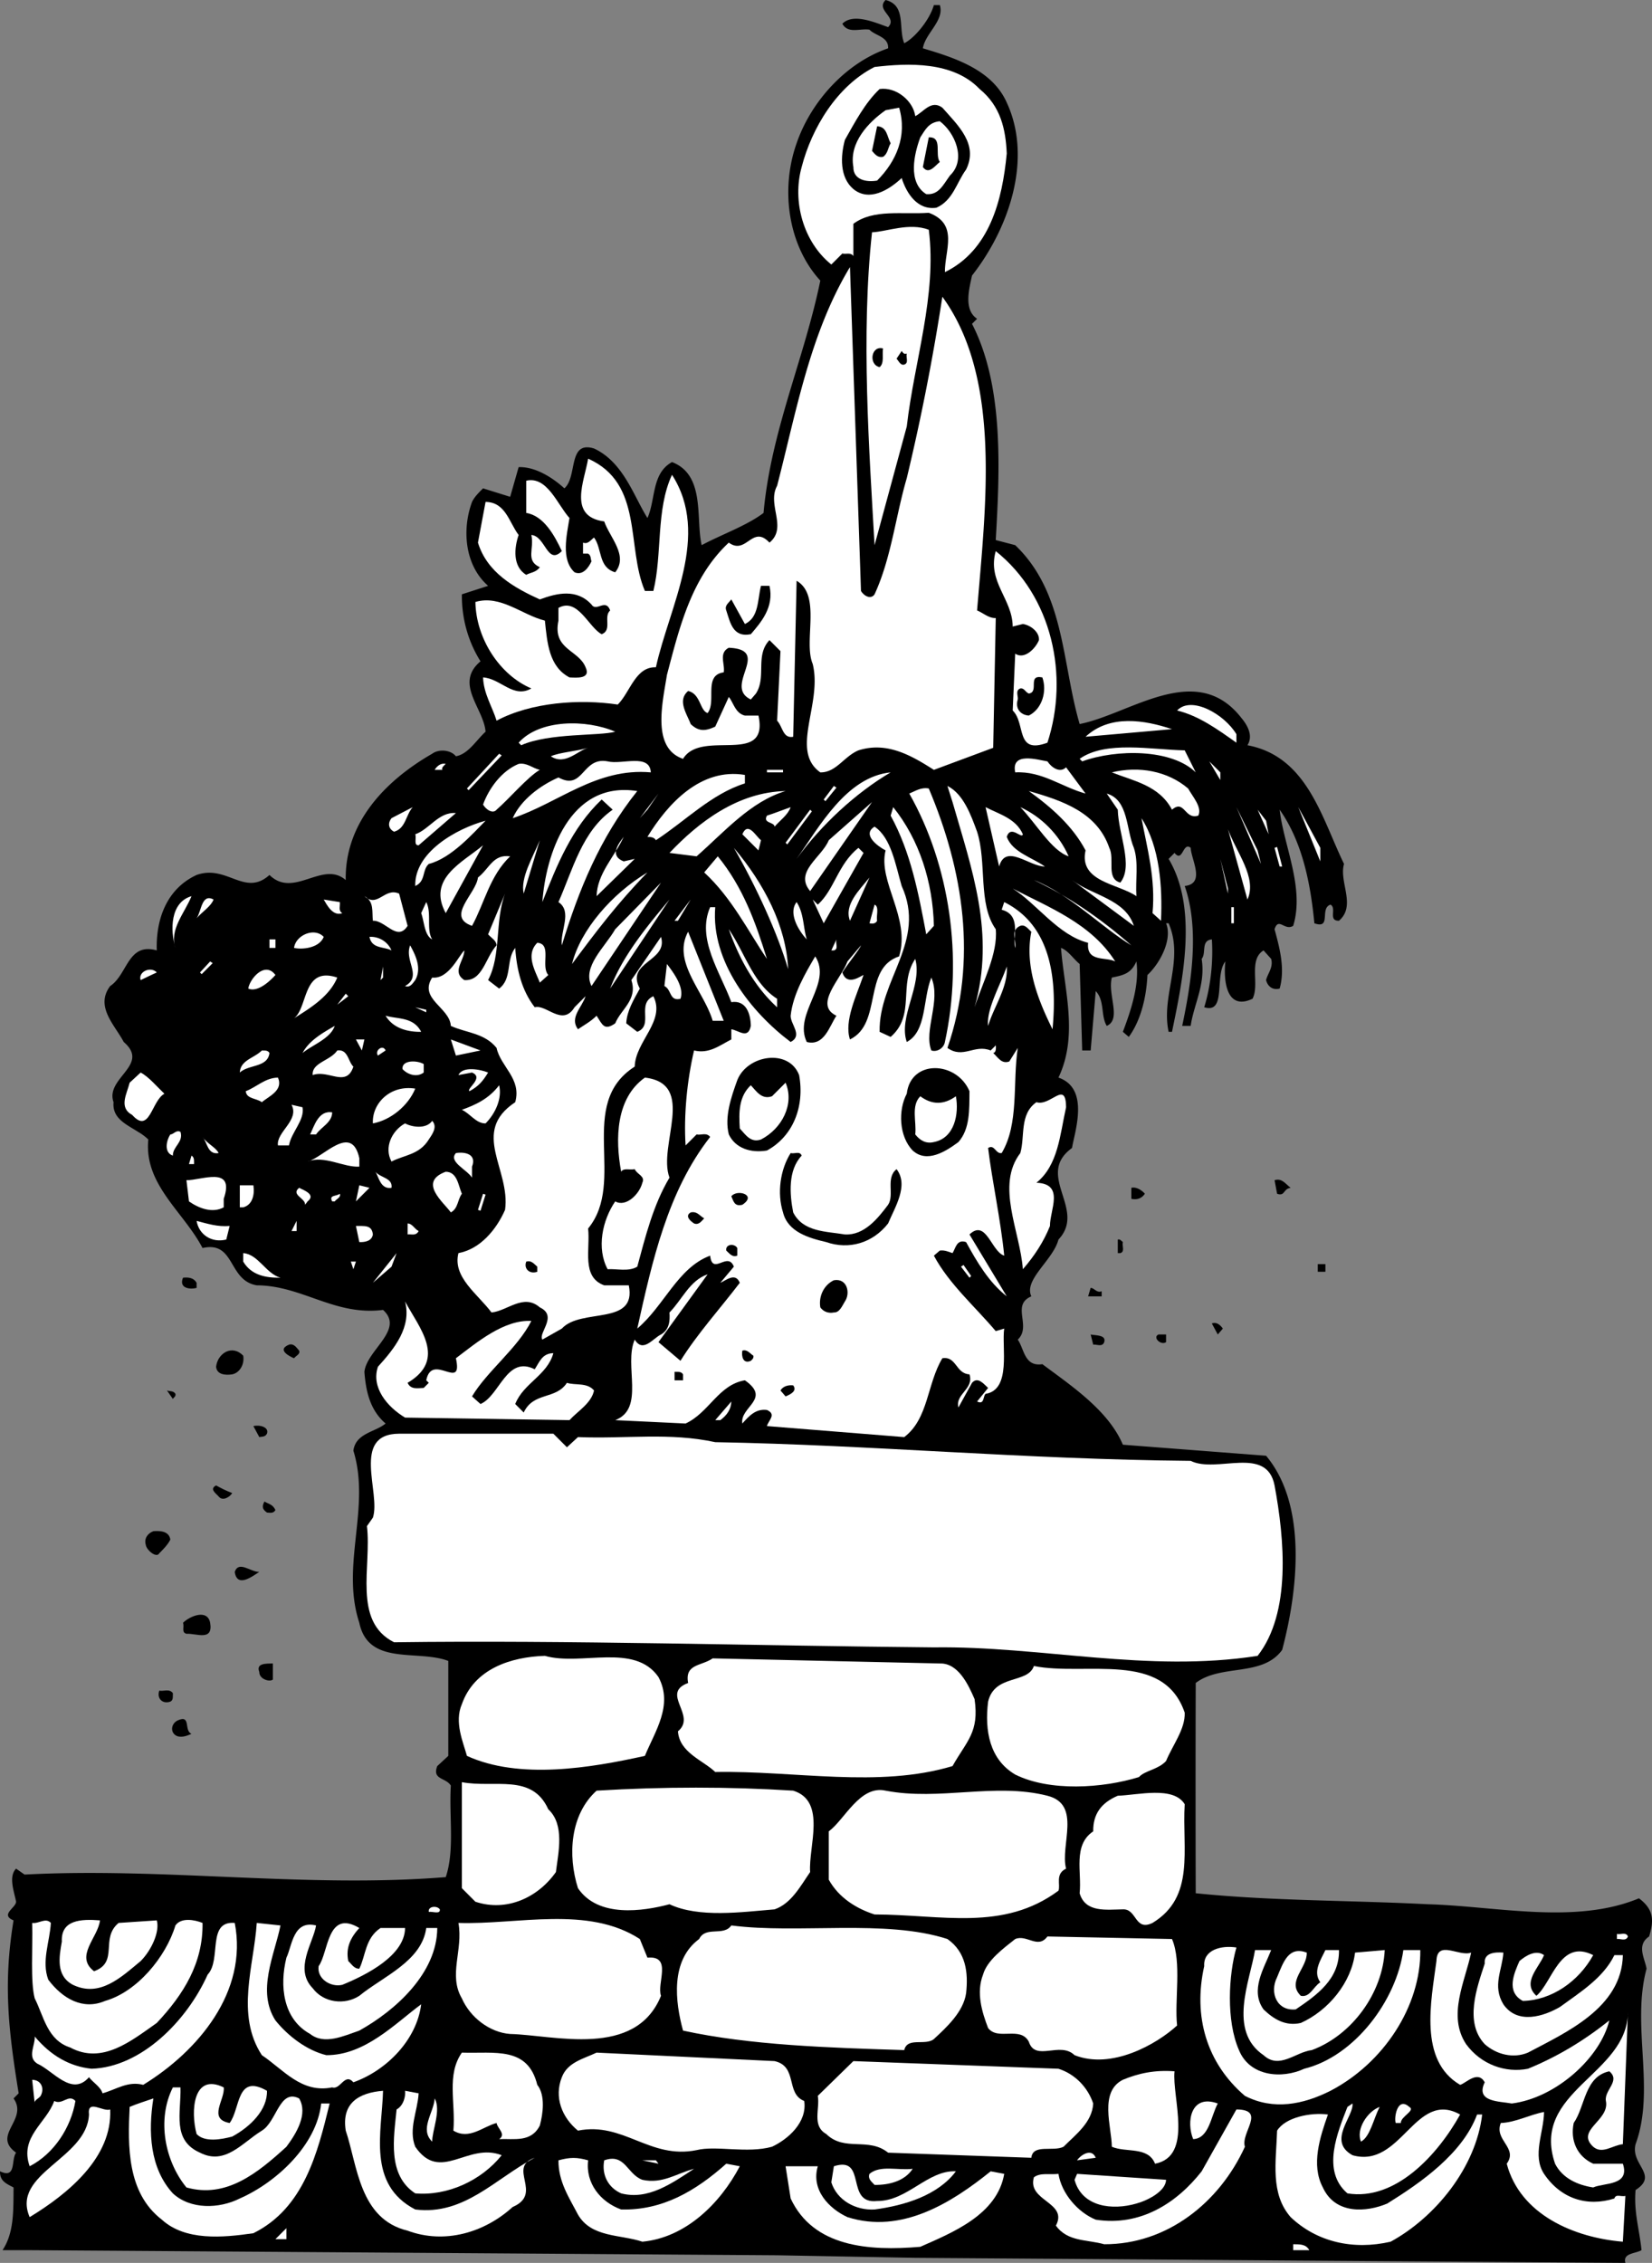 <svg xmlns="http://www.w3.org/2000/svg" width="194.939" height="266.898"><rect width="100%" height="100%" fill="#808080" stroke="none"/><path d="M126.9 133.5c-.145.703-.313 1.375-.4 1.898-4.425 3.227 1.774 7.227-1.6 10.801-.626 2.426-4.126 4.727-3.2 6.7-2.426 1.027.074 3.527-1.602 5.101.778 1.125.778 3.223 2.903 2.898 3.375 2.528 7.773 5.426 9.5 9.5l16.898 1.301c4.875 5.824 3.774 15.824 1.899 22.899-2.325 3.226-7.223 1.625-10.2 3.902-.023 7.824-.023 16.523 0 24.8 8.977.923 18.278.825 27.403 1.298 8.074.226 17.375 2.425 24.898-.7 1.774 1.325 1.774 2.625 1.2 4.5-1.524 1.028-.524 2.528-.301 3.801-1.825 6.727 1.078 14.227-1.297 20.7-.625 2.425 2.773 3.624 0 5.402-.227 2.625.472 4.722.699 7.097-.727.426-2.227.325-1.902 1.5L108 266.301 91.7 266l-88.2-.602H.299c1.375-2.074 1.277-4.675 1.3-7.398-.925-.477-1.625-.777-1.597-1.902 1.972.925 1.273-1.375 1.898-2.2-2.926-2.074 1.477-3.875-.3-6.398l.601-.602C.973 239.324.376 233.926 1.598 226.5c-1.625-.676.278-1.477.301-2.2-.226-1.175-.926-2.976 0-3.902l1 .7c16.477-.875 33.274 1.625 49.7.3 1.074-3.175.374-7.175.601-10.8-.625-.973-2.227-.672-1.602-2.297l1.301-1.203v-11.2c-3.625-1.375-9.426.625-10.5-4.5-2.226-6.773 1.375-13.574-.699-20.3.273-2.075 2.574-2.172 3.8-3.2-1.827-1.574-2.327-3.773-2.5-6.097.274-2.578 4.774-4.977 2.2-7.301-5.727.723-9.527-2.875-14.902-2.902-3.422-.575-2.524-5.274-6.399-4.399-2.226-4.273-6.926-7.476-6.398-12.8a6.19 6.19 0 0 0-1.203-.899h110.601m-110.601 0c-1.403-.898-3.075-1.586-2.899-3.5-1.023-2.875 4.375-4.375 1.2-7.102-1.024-1.972-3.426-4.175-1.598-6.597 2.074-1.375 2.074-5.176 5.5-4.203-.125-3.672 1.172-7.274 4.699-8.899 3.574-1.273 5.676 2.625 8.598 0 2.875 2.824 6.277-1.773 9 .602-.125-6.676 4.578-11.676 10.203-14.903.773-.574 2.172-.472 2.797.301 1.476-.273 2.375-1.875 3.5-2.898-.223-2.778-3.723-5.676-.598-8.301-1.426-2.277-2.227-4.977-2.2-7.902l3.098-1c-2.722-2.375-3.125-6.575-1.898-9.899.273-.574.773-1.074 1.3-1.601l3.2 1 1-3.5c1.773-.075 3.773 1.027 5.398 2.5 1.575-1.375.375-5.672 3.5-4.7 3.477 1.625 4.676 5.625 6.301 8.2.977-2.172.477-5.274 2.899-6.598 3.976 1.523 2.777 6.723 3.5 9.8 2.375-1.277 5.277-2.277 7.3-3.8.875-9.676 4.778-18.074 6.7-27.402-3.825-4.172-4.723-10.774-2.797-16.2 1.672-4.875 5.773-9.472 10.797-11.199.078-1.375-1.524-1.476-2.2-2.199-1.125-.176-2.523.523-3.199-.7 1.274-1.277 3.774-.175 5.399.4 1.175-1.177-1.524-1.977-.297-3.2 2.472.625 1.472 3.324 2.199 5.098 1.176-.575 2.973-2.672 3.5-4.5h.7c.573 1.828-1.727 3.328-2 5.101 3.773 1.125 8.175 2.524 9.898 6.399 3.078 6.625.277 14.828-4.098 20.402-.324 1.523-1.027 4.023.598 5.098l-.598.601c3.773 7.324 3.273 17.227 2.8 25.5l2.298.602c5.875 5.625 5.476 13.824 7.601 21.097 5.977-1.175 13.774-7.574 19.102-.699.773.926 1.375 2.125.699 3.2 7.074 1.324 8.773 8.624 11.398 14-.625 2.124 1.477 4.925-.597 6.699-1.328.027-.227-1.473-1-1.899-1.328.426.172 2.926-1.903 2.2-.425-4.376-1.324-9.473-4.097-13.399.472 4.223 2.972 9.223 1.597 13.7-1.023.624-1.722-1.075-2.199.398.574 2.125 1.274 4.625.602 7-.828.226-1.426-.274-1.602-1 .176-.774.875-1.473.602-2.5l-.903-1c-1.824 1.125-.425 4.027-1.3 5.703-3.223 1.523-3.422-2.477-3.2-4.403-1.324 1.625.176 6.227-2.5 5.403.778-2.477 1.075-5.477.903-8-1.328.125-.625 1.625-1.203 2.297.476 3.027-.922 5.328-1.297 7.902h-1c1.074-5.074 2.074-11.375.297-16.5 2.476-.277.777-3.074.703-4.5-.926-.777-.926 1.824-1.903.598l-.699.703c3.477 5.824 1.676 14.222.399 20.398h-.399c-.926-4.273 1.875-8.476 0-12.8h-.3c.777 1.925-.723 4.726-2.2 6.101-.125 2.723-.824 5.426-2.199 7.3l-.7-.6c.973-2.575 1.973-5.575 1.598-8.302-.625 1.426-1.523 1.625-2.898 1.903-.527 2.023 1.176 4.922-.602 5.699-.722-1.176-.222-2.977-1.3-4.102l-.598 7h-1l-.3-10.199c-.727-.574-1.325-1.574-2.2-1.898.375 4.922 2.074 10.324-.3 15.297 2.75.953 2.495 3.957 2 6.402H16.297"/><path fill="#fff" d="M115.598 10.5c2.477 2.023 3.075 4.723 3.2 7.598-.524 5.527-2.024 11.425-7.297 14-.028-2.575 1.672-5.672-1.903-7-3.125.226-6.523-.473-8.898 1.3V30.2c-.324-.476-.926-.176-1.3-.3l-1.302 1.3c-3.324-2.676-4.625-7.476-3.5-11.5 1.176-4.574 4.176-9.574 8.602-11.8 3.973-.473 9.273-.676 12.398 2.601"/><path d="M108 13.7c.973-.477 1.876-1.977 3.2-1 1.875 2.124 4.273 4.323 2.8 7.3-1.124 1.523-1.527 3.625-3.5 4.5-2.226.324-3.527-1.676-4.1-3.5-1.524 1.426-3.825 2.824-5.7 1.3-1.625-1.374-1.527-3.874-1-5.8 1.176-2.074 2.375-4.375 4.098-6 1.976-.277 3.976 1.426 4.203 3.2"/><path fill="#fff" d="M103.5 21.3c-1.226.223-2.827-.077-2.8-1.6-.527-2.876 1.773-5.274 3.8-6.7l1.598-.3c.977 3.323-.324 6.323-2.597 8.6m8.597-.6c-.824 1.124-1.324 2.323-2.8 2.198-2.223-1.375-1.422-4.773-.7-6.699.575-.875.977-1.773 2.301-1.898 1.774 1.324 3.176 4.523 1.2 6.398"/><path d="M105.098 16.898c-.324.528-.324 1.227-.898 1.602-.625.125-.926-.277-1.3-.7l.6-2.902c1.173.028 1.173 1.227 1.598 2m5.802 2.2c-.626.527-1.325 1.527-2 .601l.698-3.5c1.676-.074.676 2.024 1.301 2.899"/><path fill="#fff" d="M109.598 27.098c.977 7.726-1.722 15.527-2.597 23.203l-3.801 14c-.625-11.078-1.625-24.778-.3-36.903 1.773-.074 4.374-1.175 6.698-.3"/><path fill="#fff" d="M101.598 69.7c.375.624 1.176 1.023 1.602.398 1.973-4.274 2.473-9.172 3.8-13.7A262.378 262.378 0 0 0 111.2 35c7.074 9.723 5.074 24.926 4.098 37 .777.324 1.375.926 2.203.898L117.2 88.2l-7 2.602c-2.625-1.676-5.527-3.375-8.902-2.301-1.723.723-2.625 2.625-4.5 2.598-3.625-2.575.277-8.075-.899-12.797-1.125-2.676 1.074-8.078-1.898-9.801l-.403 18.398c-1.222.227-1.222-1.175-1.898-1.898l.398-8.2-1.3-1.3c-1.723 1.824-.325 4.324-1.598 6.3l-.602.7c-3.324-1.574 2.575-5.875-2.597-6.102-1.227.625-.426 1.926-.602 2.903-2.426.324-.824 3.422-1.898 4.797-.926-.274-.828-2.274-2.301-2.598-1.324 1.125-.125 2.723.3 3.898.973.926 1.774.825 2.9.301l1.6-3.5c.575.727.774 1.926 1.9 2.2h1.6c1.274 6.027-6.726 1.527-8.902 5.101-3.722-1.277-2.425-6.574-1.898-9.902C80.173 74.023 81.575 68.125 86 64c2.075 1.523 2.774-2.176 4.798 0 2.175-1.777-.325-4.477.902-6.7 2.273-8.777 3.875-17.976 8.598-25.8l1.3 38.2"/><path d="M104.2 41.098c-.125.726.176 1.726-.402 2.203-1.325-.278-1.024-2.578.402-2.203m2.8.602c-.124.425.274 1.124-.3 1.3-.426.125-.625-.375-.902-.7l.601-.902c.176.227.274.426.602.301"/><path fill="#fff" d="M76.098 69.7h1c1.075-4.376.278-9.575 2.2-13.7 4.578 7.125-.325 15.523-1.899 22.7-2.426-.075-3.023 2.925-4.5 4.398-4.523-.672-10.226-.274-14.3 1.902-.524-1.676-1.524-3.176-1.598-5.102 2.074.125 3.574 2.528 5.699 1.301-3.727-1.574-6.527-5.875-6.602-10.199 2.977-.875 5.477 1.523 8.2 2.2.277 2.624.476 5.425 2.902 6.698.773.028 2.574.227 1.898-1.199-.824-2.074-3.925-2.074-3.199-5.5v-1.5c2.274-1.273 3.574 2.324 5.102 3.102 1.273-.477.172-2.078 1-2.801-.528-1.477-1.625.223-2.203-.7-1.723-1.874-4.024-1.374-6.098-.6-3.027-1.376-6.227-3.177-7.3-6.7l.898-4.8c2.375.023 2.777 2.425 3.902 3.898-.527 1.527-.727 3.726.898 4.703.477-.278 1.176-.278 1.602-.903-1.727-.773-.625-2.175-1-3.8 1.676.125 1.875 3.625 3.598 1.902-.825-1.777-2.125-4.176-4.2-4.5v-3.8c2.477-.575 3.676 2.823 5.102 4.398-.324 2.027-1.027 4.925.598 6.402.976.426 1.675-.574 2-1.3-.125-.274-.024-.677-.399-.9h-.601V64c.578.223.875-.277 1.3-.602.977 1.325.477 3.528 2.5 4.102 1.575-1.977-.625-4.074-1.3-6-4.325-.574-2.325-4.777-1.899-7.402 6.574 2.925 4.477 10.425 6.7 15.601m47.499 17.899c-3.824 1.425-2.523-2.274-4.097-3.797l.297-6.703c1.078.726 2.375-.575 2.8-1.598.075-.977-1.023-1.777-1.898-1.902l-1.2.3c-.027-3.273-3.027-5.273-2-8.898 6.673 5.324 8.673 14.723 6.098 22.598"/><path d="M90.798 69.098c.578 2.527-1.024 4.328-2.2 5.703-2.125.422-2.425-1.375-2.898-2.801-.227-.574.273-.875.598-1.3l1.601 2.898c1.676-.774 1.477-2.875 1.899-4.5h1M123 79.898c.575 1.625-.027 3.727-1.6 4.5-1.024-.074-1.626-.875-1.302-1.898.075-.375-.324-1.074.301-1.3.477-.075.574.425 1 .6 1.274-.175-.226-2.277 1.602-1.902"/><path fill="#fff" d="M145.9 86.598v1c-2.227-1.575-4.427-3.172-7-3.797 1.675-1.778 5.573.422 7 2.797M138.298 86l-10.2.898c2.875-2.675 6.977-1.972 10.2-.898m-65.7.3c-1.824.524-7.824.126-11.097 1.598l-.301-.3c2.473-2.774 7.973-2.774 11.398-1.297M69.4 88.2c-1.227.323-2.727 2.124-4.4 1 1.075-.477 2.973-.575 4.4-1m71.698 2.898c-2.824-2.774-9.324-2.774-13.398-1.297l-.3-.301c3.073-2.176 8.476-1.074 12.398-1l1.3 2.598m-82.198-2.2.3.2-3.902 4.101-.2-.199 3.801-4.102m66.899 1.602 2.3 3.098c-2.824-.774-5.125-2.672-8.3-2.5-.524-2.473 2.675-1.473 3.8-1.297.477.722 1.477 1.422 2.2.699m-49 .598c-6.422-.575-10.922 3.625-16.297 5.402.972-2.176 3.273-3.875 5.398-4.8 2.977 1.624 2.774-2.477 5.801-1.9 1.676.423 4.973-.976 5.098 1.298M144 92l-1.3-2.2 1.3 1.298zm-91.402-1.902c-.222.226-.523.425-.398.703h-.902c.078-.176.578-.875 1.3-.703M63.7 90.8c-1.426.825-3.625 3.423-5.102 4.7-.425.523-1.222.023-1.597-.602.672-1.875 2.172-3.972 4.199-4.8.973-.172 1.676.527 2.5.703M140.2 93c.574 1.023 1.676 2.223 1.2 3.2-1.626.523-1.626-1.977-3.102-.7-1.524-2.875-4.524-3.375-7.098-4.402 3.176-.774 6.574-.172 9 1.902m-49.7-1.902V90.8h1.9v.297h-1.9m14.598.001c-4.125 2.425-8.222 6.226-11.097 10.203 2.672-3.778 5.875-9.676 11.097-10.203m-17.198 1.3c-3.927 1.227-7.024 4.426-10.5 6.7-.227-.375-.626-.375-1-.399 2.374-3.875 6.273-8.176 11.5-7.3v1m10.5.301.3.198-1.3 1.602-.2-.2 1.2-1.6m16.898 5.398c1.175 3.625.078 8.527 2.203 11.5.273 2.828-1.528 6.226-2.5 9.203 2.472-8.676-.328-16.278-2.602-24.203l-.601-1.899c1.875.926 2.777 3.426 3.5 5.399"/><path fill="#fff" d="M109.598 93c4.075 9.625 5.778 20.223 2.2 30.598 1.875 1.328 3.175-.473 5.101.3l.602-.597c-.125-.676.273.824-.301.898.574.524.973 1.324 1.898 1l1-1.601c-.625 4.125.176 8.925-1.898 12.402-.727.125-.824-1.074-1.602-.602.477 3.926 1.477 8.426 1.903 12.7-1.528-.473-2.125-4.375-4.102-2.5l4.399 7.3c-2.125-1.675-3.524-4.074-4.797-6.398-1.125-.375-1.227.723-1.602 1.3-.523-.175-.926-.374-1.5-.3l-.699.598c1.773 3.328 4.875 6.027 7.3 8.902l1-.3c-.327 2.124.876 7.226-2.202 7.698-.325.325-.125 1.325-1 .903l1.3-1.602c-.523-.476-1.222-1.375-1.898-.601L113.098 166c-.425-1.574 1.875-2.176 1.301-3.902-1.625-.075-1.523-2.172-3.199-1.899-1.824 3.024-1.625 7.125-4.5 9.301l-16.2-1.3c.173-.677 1.173-1.376 0-1.9-1.327-.175-2.124.723-2.902 1.598-.324-1.972 3.477-2.875.301-5.097-3.125.523-4.226 3.824-7 5.097l-8.3-.398c3.574-1.375.976-6.477 2.3-9.5.977 1.625 2.176-.176 3.102-.602.972-.574 1.074-1.574 1-2.597 1.472-1.477 2.375-3.778 4.5-4.5l-5.801 8 2.598 2.199c1.976-3.176 4.777-6.277 7-9.2-.524-1.277-1.625-.277-2.297 0l1.597-1.902c-.722-1.875-2.523 1.125-2.8-1.3-3.825 1.425-5.422 5.925-8.598 8.601 1.773-7.976 3.574-16.176 8.598-22.601-.422-.575-1.125-.172-1.598-.297l-1.3 1.297c-.227-3.575.175-7.672 1-11.2 1.773.426 2.976-.574 4.398-1.3v-1.2c.875.125 1.976 1.227 2.3-.398-.023-1.375-.523-3.074-2.3-2.8-1.325-3.575-4.125-7.477-2.5-11.2h.601c-.523 6.426 4.274 12.426 8.899 15.898 1.476-.773-.024-2.074 0-3.097.277-2.578 1.777-5.078 2.902-7 2.074 3.222-2.625 6.722-1 10.097 2.074.528 2.676-1.875 3.5-3.097-2.727-1.278.574-4.375 1.3-6.403l1.598-1.898c-.125.426-1.523 2.125-2.199 3.2.574 1.726 2.274.323 2.5.3-.824 2.426-2.324 5.426-1.601 7.598 3.875-1.875 1.476-8.375 5.8-9.797 1.375-4.578-2.523-8.778-1.597-12.5-.926-.477-2.828-1.875-1.301-2.801 1.973 1.324 2.473 4.523 3.2 7 2.976 6.523-2.727 11.023-2.602 17.2l1.3.6c2.977-2.577.875-6.175 2.903-9.202.875 3.125-2.028 6.828-1 9.8 2.375-1.273 1.875-5.074 2.898-7.597 1.176 2.722-.926 6.222 0 8.597.676.227 1.477-.273 1.602-1 2.172-9.972.574-20.875-4.203-29.3.675-.274 1.375-.774 2.3-.598m-34.398.3c-4.426 5.524-6.926 11.723-8.902 18.2-.223-1.676 1.277-3.977-.399-5.102 1.676-3.773 2.774-8.375 6.399-10.898L71 94.3c-3.528 3.325-5.328 7.825-7 12.098.375-5.375 3.074-14.375 11.199-13.097M92.7 93.3c-4.125 1.223-7.227 4.825-10.5 7.7l-3.2-.402c3.473-3.672 8.075-7.172 13.7-7.297M130.9 100c.675 1.324-.427 3.625 1.3 4.098 1.574-1.973-.227-5.672-.3-8.598l-1.302-1.902c2.575.726 2.278 4.226 3.2 6.402.578 1.723.175 3.824.3 5.7-2.125-1.477-6.824-1.677-6-5.4-1.523-2.874-4.023-5.077-6.699-7 3.977 1.126 8.074 2.524 9.5 6.7M75.5 96.5l2.2-2.902-1.3 1.902Zm0 0"/><path fill="#fff" d="M95.598 105.098c-1.925-2.274 1.375-3.973 2.2-6l5.101-4.5-7.3 10.5m-49.099-7c-.726-.375-.726-1.075-.3-1.598l2.5-1.3c-.824.925-.824 2.523-2.2 2.898M93.298 95.2c-.325.925-1.223 1.523-1.899 2.3-.023-.574-1.426-.375-.898-1.3.875-.274 1.875-.677 2.797-1m16.902 14-.902 1c-.922-4.876-1.825-9.677-4.2-14l.301-1c3.074 3.823 4.676 8.823 4.801 14m10.5-10.802c-.125.625-1.426-1.175-1.902.301.675 1.824 2.976 2.426 4.5 3.5-1.825.024-4.625-2.773-5.399 0l-1.601-7c1.578.824 3.578 1.324 4.402 3.2m5.398 2.601c-2.023-.676-3.824-3.875-5.699-5.8 2.477 1.124 4.574 3.226 5.7 5.8m22.699.898-2.899-6.699 2.5 5.102zm7-.3-2.598-6.399 2.598 4.801zm-60.2-6.098.2.2-2.899 3.898-.199-.2 2.898-3.898m54.102 2.898-1.3-2.898 1 1.3zM49.4 99.7c-.626.023-.227-.876-.4-1.302 1.673-.574 2.774-2.675 4.798-2.5L49.399 99.7M137 108.598l-1-.899c.376-4.074-.624-7.574-1.3-11.199 2.176 3.426 2.473 8.125 2.3 12.098M57.298 96.8c-1.422 1.423-4.024 4.423-6.7 5.098-.824.727-.324 2.028-1.597 2.602-.125-3.977 4.875-6.777 8.297-7.7m32.5 2.298L89.5 100.3l-1.903-1.903c.676-1.574 1.575.227 2.2.7m57.403 7.001-2.3-8.297c.976 2.722 3.476 5.722 2.3 8.297m-73.602-4.5 1.301-.297-4.5 4.398c.074-2.676 2.074-4.574 3.2-7-.626.824-1.723 2.227 0 2.899m-11.801 3.8c-.422-1.875 1.078-4.273 1.902-6.3l-1.902 6.3m-9.2 2.302c-2.222-4.075 1.977-5.977 4.403-8l-4.403 8M93 114.3c-1.226-4.175-3.726-9.675-6.402-14.3 3.575 4.223 6.176 9.223 6.403 14.3m4.199-5.402-1.3-2.8.6.601c1.973-1.773 2.376-4.773 4.798-6.699l.601.598-4.699 8.3M150.4 100l.3-.102.598 2.301H151l-.602-2.199M60.2 101c-2.426 2.324-3.027 5.523-4.5 8.2-3.125-1.075.473-3.774.7-5.7 1.374-1.074 1.773-2.777 3.8-2.5m30.3 12.098c-2.226-3.274-4.124-7.172-7.402-10.2L84.7 101c2.973 3.625 4.473 7.824 5.8 12.098m54.4-7.7-.9-4.097.9 3.5zM67.5 113.7c.973-3.977 4.673-8.274 8.9-10.802-3.524 3.625-6.024 6.926-8.9 10.801m32.798-5.101c-.723-1.875 1.078-3.575 2.3-5.098l-2.3 5.098M133.5 111.5c-3.425-2.074-7.327-6.074-11.5-7.7 4.075 1.923 7.876 4.524 11.5 7.7m.298-2.3-7.297-5.4c2.375 1.825 6.273 2.223 7.297 5.4m-64 7.1c-1.125-2.277 1.578-4.577 2.8-6.702l5.403-5.5-8.203 12.203m61.8-2.903c-1.125-.574-3.425.125-3.199-2.199-3.523-.875-6.125-4.676-8.898-6.398 4.273 2.222 9.273 4.125 12.097 8.597m-83.5-4.198c-1.222 1.925-2.625-.677-4.097-.602-.125-1.075.172-2.274-1-2.899 1.574 1.426 2.375-1.074 4.097-.3l1 3.8"/><path fill="#fff" d="m57.598 115.598 1.301 1c1.574-1.172.774-3.375 1.899-4.797.175 2.625.777 5.023 2.3 7 1.375-.375 3.278 2.324 4.7 0l1.3-1.301c-.425 1.324-1.925 2.523-.898 3.898.676-.472 1.473-.875 2.2-1.597.675 1.023.874 1.824 2.198.898.676-1.676 2.676-2.773 1.903-5.101L78 110.5c.875 2.926-4.227 2.926-2.5 6.098-.727 1.328-1.528 2.625-1.602 4.101l1.301 1c1.973-.773-.125-3.273 1.898-4.199 1.477 2.926-2.125 5.324-2.199 8.3-6.926 4.423-.926 13.524-5.5 19.098.274 2.426-.824 5.727 1.899 6.7H74.2c.973 4.828-5.625 2.625-7.902 5.101L64 158c-.528-.777 1.875-2.777-.301-3.8-1.926-1.677-3.824.425-5.7.6-1.624-2.175-4.624-4.175-3.902-7 2.575-.476 4.477-2.777 5.5-5.1.676-4.774-4.125-9.177 1.2-12.7.777-2.777-1.723-4.176-2.2-6.402-1.425-1.774-3.625-1.774-5.398-2.598-.125-2.176-3.824-3.176-2.2-5.7 1.973.223 3.173-2.675 3.798-3.202-.024 1.226-1.524 2.527 0 3.5 2.175.125 2.476-2.672 3.8-4.098-.023-.574-.625-.875-1-1.3l2-4.802c-1.222 3.227-.425 7.227-2 10.2M22.598 105.7c-.824 2.023-2.625 3.925-1.898 6.1-.625-2.077-.625-5.374 1.898-6.1m2.602.398c-.324.828-1.324 1.425-2 2.203.574-.778.574-2.977 2-2.203m14.898.3c.075.426-.222 1.028.301 1.301-1.125.426-1.824-.976-2.199-1.601l1.898.3"/><path fill="#fff" d="M72 116.598c1.473-3.875 4.376-7.375 7-10.5l-7 10.5m7.598-8 1.903-2.5-1.5 2.5zM51 110.8c-.925-.476-.925-2.077-1.3-3.1l.598-1.302c.675 1.325-.024 3.227.703 4.403M95.2 110.8c-.926-.976-2.227-3.077-1.2-4.402.876 1.325.774 3.028 1.2 4.403m29 10.597c-1.625-3.273-3.324-7.375-2.5-11.5-.426-.375-.727-.875-1.3-.699-1.227.524-.427 1.727-.602 2.602-.325-1.278.777-3.875-1.598-4.5l.3-.903c5.473 2.727 6.274 8.926 5.7 15m-20.7-12.8c-.226.425-.624.328-.902.3l.602-2.199c.574.227.176 1.324.3 1.899M145.298 107h.3v1.898h-.3V107M91.7 117.8v1c-2.727-2.476-4.527-5.874-5.7-9.202 1.876 2.726 2.876 6.425 5.7 8.203M38.2 110.5c-.527 1.324-2.527 1.523-3.5 1.3.176-1.476 2.375-2.476 3.5-1.3m45.898 9.898c-1.023-3.472-4.824-6.972-2.898-10.5l4.2 10.5h-1.302m-37.898-8.3c-.926-.473-2.324-.172-2.602-1.598a2.658 2.658 0 0 1 2.602 1.598m-13.7-.298h-.702v-1h.703v1m65.899.298h-.302l.602-1.297c-.125.523.273 1.125-.3 1.297M64.7 115l-1 .898c-.527-1.375-1.727-3.273-.3-4.699 1.773.125.374 2.727 1.3 3.801m-15.7.598c-.327.425-.624.925-1.202.703 2.078-1.176-.125-2.977.601-4.801.676 1.223 1.375 2.723.602 4.098m-24.203-2.2.3.2-1.3 1.3-.2-.199 1.2-1.3m55.5 4.401c-1.325.325-1.024-1.077-1.899-1.5l.301-2.6c.773 1.023 2.074 2.726 1.598 4.1M44.9 115.598l.3-1.598v1.3zM118.798 114c.175 2.426-1.524 4.723-2.2 7-.222-1.977 1.477-4.875 2.2-7m-100.298.7c-.726.323-1.327.624-1.902.898-.324-.973 1.176-1.672 1.903-.899M32.5 115c-.925 1.023-2.226 2.023-3.202 1.598.175-1.172 1.976-3.274 3.203-1.598m7.297.3c-.922 2.223-3.223 3.626-5.098 4.798 1.676-1.274.973-6.172 5.098-4.797m0 3.199 1-1.3.3.3zm10.5.898L49 118.801l1.297.297zM49.7 121.7c-1.324.023-3.227-.274-4.2-1.9 1.473.423 3.274.126 4.2 1.9m-14 2.5c.773-1.477 2.375-2.376 3.8-3.2-.527 1.523-2.624 2.223-3.8 3.2m7-.302-.7-1.3h1zm11.098.602-.598-1.902 3.5 1.3zm-8.298-.602-.902.602c-.425-.574.575-1.375.903-.602m-13.703.302c-.223 1.726-2.422 1.323-3.5 2.3.078-1.477 1.675-1.676 2.601-2.602.274.028.676-.074.899.301M41.7 125.8c-.824 2.524-2.926.325-4.8 1-.126-1.476 2.073-1.675 2.898-2.902 1.277-.175 1.277 1.325 1.902 1.903"/><path d="M94.298 126.8c.675 3.723-.723 7.223-3.797 8.9-1.926.323-3.727-.274-4.5-1.9-.528-2.077.273-4.374 1-6.402 1.172-2.972 6.074-3.773 7.297-.597"/><path fill="#fff" d="M50 126.5c-.827.625-1.925.223-2.5-.402-.124-1.075 1.673-1.075 2.5-.598v1"/><path d="M114.4 128.7c-.024 2.226.073 4.425-1.302 6-1.523 1.124-3.722 2.523-5.398 1-1.625-1.677-1.727-4.774-.7-6.7.473-4.074 5.876-3.875 7.4-.3"/><path fill="#fff" d="M57.598 126.5c-.625 1.023-1.125 1.625-2.199 2.2-.426-.274 1.774-1.575.301-2.2l-1.602.3c.477-1.077 2.575-.675 3.5-.3M19.4 129c-1.524.824-1.727 4.824-3.802 2.5-1.625-.875-.625-2.477-.3-3.8l1.3-1.2c.977.523 1.875 1.625 2.801 2.5m13.399-1.902c.675 1.527-1.125 2.226-1.899 2.902-.625-.477-1.824-.375-1.898-1.3 1.273-.477 2.273-1.575 3.797-1.602M79 138.898c-1.925 3.227-2.827 6.926-3.8 10.5-1.027.625-2.426.227-3.5.301-1.324-2.476-.625-5.773.898-8 1.278.727 2.875-.875 3.2-2.199.375-.777-.625-.977-.899-1.602-.625.125-1.324-.175-1.601.301-.723-3.875-.625-8.676 2.8-11.101 6.176.726 1.477 8.027 2.903 11.8m10.797-4.5c-1.223.426-1.825-.574-2.5-1.3-.125-1.875-.125-3.774 1.3-5.098.676.723 1.278 1.723 2.5 1.3l1.602-1.6c1.074 2.523-.426 5.425-2.902 6.698m-32.5-1.898c-1.125.023-1.825-1.176-2.797-1.602 1.574-.574 3.172-1.273 4.398-2.898.375 1.523-.426 3.324-1.601 4.5M49 128.398c-.827 2.028-2.925 3.727-5 4.102-.124-2.375 2.075-4.574 5-4.102m76.798 2.2c-.723 3.226-.922 6.828-3.5 8.902 3.375.125 1.578 3.223 1.601 5.098-.726 1.828-1.824 3.527-3.199 5.101-.324-4.476-3.227-9.875-.3-13.699.573-1.977-.126-4.574 1.898-6 1.675.523 3.476-2.676 3.5.598m-13-1.298c.375 2.024-.125 4.923-2.598 5.4-.926.226-1.625-.177-2.2-.9.173-1.476-.527-3.374.598-4.5 1.375 1.024 2.778 1.024 4.2 0M35.7 130.598c.273 1.527-1.324 2.925-1.602 4.5h-1.3c-.223-1.575 2.578-2.973 1.601-4.797l1.301.297m3.5.602c-.027 1.226-1.324 1.726-1.902 2.6h-.7c.477-.976.977-2.874 2.602-2.6m11.398 3.198c-1.125 1.825-2.925 1.825-4.398 2.602-.926-1.676.074-3.676 1.598-4.5.777.426 2.476.723 3.203-.3.672.726-.028 1.624-.403 2.198m-29.3-.898c.375 1.223-.922 1.723-.899 2.8-1.125-.374-.726-1.874-.3-2.5.374.024.675-.577 1.199-.3m4.5 2.5c-1.325.223-1.325-1.277-1.899-1.902.574.828 1.574 1.226 1.899 1.902m16.602.598v1c-1.825.125-4.126-1.375-6.102-.598 1.875-.477 5.175-4.574 6.101-.402m13.301 1v1.3c-.625-.972-2.824-1.875-1.902-2.898 1.078-.176 2.476.125 1.902 1.598"/><path d="M94.598 136.3c-1.625 1.723-1.425 4.524-1 6.7 1.176 2.324 3.875 2.223 6.102 2.598 2.273.125 3.875-1.875 5.098-3.5.777-1.172-.325-3.172 1-4.2 1.476 1.926-.223 4.528-1 6.403-1.825 2.324-4.625 3.125-7.297 2.199-2.028-.477-4.528-1.176-5.102-3.5-.726-2.277-.324-5.074.899-7 .476.125 1.078-.277 1.3.3"/><path fill="#fff" d="M22.9 137.3h-.602l.3-1c.375.223.278.626.301 1m23.301 2.798c-1.324.226-1.527-1.375-1.902-1.899.578.727 2.078.727 1.902 1.899m8.3.702c-.527.723-.425 1.723-1.3 2.2-.824-1.176-3.926-3.574-.602-4.8 1.375.023 1.477 1.624 1.903 2.6m-28.101.598v1c-1.325.727-2.927.125-4.102-.699L22 139.2c1.773.024 5.773-1.773 4.398 2.2"/><path d="M152.298 140.098c-.922.125-.625 1.027-1.598.703l-.3-1.602c.874-.273 1.273.426 1.898.899"/><path fill="#fff" d="M29.9 139.8c.175 1.126-.126 2.325-1.2 2.598h-.402v-2.597h1.601M42 141.7l.4-1.9 1.198.298zm-5.702 0-.297.398c.074-.774-1.727-1.172-.703-2 .675.328 1.976.828 1 1.601"/><path d="M135.098 140.8c-.425.626-1.023.723-1.597.598v-1.3c.672-.172 1.375.425 1.597.703m-47.5 1.297c-.925.226-1.023-.375-1.3-1 .675-.875 3.078-.172 1.3 1"/><path fill="#fff" d="M40.098 140.8c.176.423-.425.626-.597.9H39.2c-.426-.774.473-.575.898-.9m16.902 0 .298.098-.598 1.903-.3-.102.6-1.898"/><path d="M83.098 143.7c-.324.323-.625.823-1.199.6-.426-.277-1.125-.874-.398-1.3.773-.176 1.074.426 1.597.7"/><path fill="#fff" d="m27.098 144.598-.398 1.601c-1.727.426-3.227-.574-3.5-2.199 1.273.324 2.473.723 3.898.598m7.302.602.6-1.2v1.2zm15 0c-.325.624-.927.323-1.302.398V144.3c.575.023.778.625 1.301.898m-5.399.4c-.124.828-1.027.925-1.6.902l-.4-1.902c.973.027 1.876-.172 2 1"/><path d="M132.5 146.5c-.124.426.274 1.125-.3 1.3h-.3v-1.6c.273-.075.374.124.6.3m-45.5.7v.898c-.624.226-.925-.274-1.3-.598-.125-.777.973-.875 1.3-.3"/><path fill="#fff" d="M33.098 150.7c-1.722.023-3.425-.274-4.398-1.9v-1c1.773.126 2.676 2.423 4.398 2.9m10.902.6 2.798-3.5-.598 1.598zm-2.3-1.6-.3-.9h.6zm0 0"/><path d="M63.4 149.398V150c-.927.324-1.626-.375-1.302-1.2.575-.175.875.223 1.301.598M156.4 150h-.9v-.902h.9V150"/><path fill="#fff" d="m113.4 149.398.3-.199.898 1.301-.199.2-1-1.302"/><path d="M23.2 151.3v.598c-.824.227-2.125.028-1.602-1.199.676-.074 1.278.024 1.602.602m76.5 2.199c-.324.523-.625 1.324-1.3 1.3-.626.126-1.227-.077-1.602-.6-.223-1.376.476-2.677 1.601-3.2 1.574-.277 1.977 1.523 1.301 2.5m30.3-1.2v.598h-1.6l.3-1c.473.028.676.625 1.3.403"/><path fill="#fff" d="M48.098 163.098c.375.828 1.176.625 1.903.601l.597-.601-.3-.297c.675-3.375 4.375 1.422 3.5-2.602 2.476-1.875 5.675-4.574 8.902-4.398-1.625 3.222-5.227 5.922-7 8.898l1 .899c2.273-.973 3.074-5.774 6.398-4.098.575-.875.875-1.875 2.2-1.902-.723 2.625-3.524 3.527-4.5 6l1 1c1.175-2.473 3.777-1.473 5.101-3.5.977.328 2.375-.075 3.2.902-.325 1.523-1.926 2.426-2.899 3.5l-19.402-.3c-2.125-1.274-4.024-3.575-3.2-6 1.977-2.177 3.977-4.677 3.2-7.7 1.675 3.125 4.976 6.824.3 9.598"/><path d="m144.298 156.7-.598.698-.7-1.3c.673-.274 1.173.425 1.298.601m-14 1.601c-.223.626-.922.223-1.297.298l-.301-1.2c.574.125 1.875.028 1.598.903m7.3-.001c-.625.423-1.625-.577-.898-.902h.898v.903m-102.3.999c.175.423-.422.626-.598.9-.426-.177-2.125-.977-.602-1.602.575-.172.875.328 1.2.703m-6.598.597c.176 1.028-.426 2.028-1.3 2.2-.825.125-1.825.027-1.9-.899.173-1.574 1.876-2.676 3.2-1.3m60.2-.001c.073.325-.227.528-.302.602-.925.426-1.125-.574-1-1.2.575-.175.875.325 1.301.598m-8.301 2.2v.703h-1v-1c.375.023.778-.078 1 .297m13 1.3c.477.625-.222 1.028-.898 1.301l-.602-.699c.278-.477.875-.676 1.5-.602m-72.898 1c.074.325-.227.426-.3.602l-.7-1c.375.125.773.023 1 .398"/><path fill="#fff" d="M85 167.5h-.6l1.898-2.2c-.024.923-.524 1.626-1.297 2.2"/><path d="M31.5 169.098c-.226.425-.624.328-.902.402l-.699-1.3c.774-.177 1.875.124 1.602.898"/><path fill="#fff" d="m66.9 170.7 1.3-1.2c5.773.223 10.773-.574 16.2.598 18.476.328 36.374 2.027 56.1 2.203 3.075 1.523 8.973-1.875 9.9 2.898 1.175 6.324 1.976 15.024-2 20.102-12.927 2.023-25.626-1.176-38.2-1-20.426-.176-43.125-.875-63.7-.602-4.925-2.476-2.624-8.976-3.202-13.699l.703-1c.972-2.875-2.625-9.875 3.097-9.902h18.2l1.601 1.601"/><path d="M27.4 176.098c-.227.425-1.126 1.027-1.602.402-.325-.375-1.125-.875-.297-1.3.574.323 1.172.624 1.898.898m5.101 2c-.226.425-.624.328-1 .3-.527-.375-.624-.675-.3-1.3.574.328.973.328 1.3 1m-12.402 3.5c-.324.625-.824 1.125-1.3 1.601-.325.625-1.524-.375-1.598-1-.227-.773.273-1.375.898-1.601.875-.075 1.875.027 2 1m10.5 3.8c-.824.528-2.625 1.926-2.898 0 .473-1.375 1.875.028 2.898 0m-5.8 6c.375 2.227-1.625 1.227-2.797 1.301-.625-.176-.227-.773-.403-1.3.778-.774 2.875-1.676 3.2 0"/><path fill="#fff" d="M77.7 197.8c1.773 3.325-.426 6.423-1.602 9.298-6.425 1.425-14.824 2.828-21 0-.425-1.575-1.523-3.973-.597-6.098 1.472-4.176 5.773-5.574 9.797-5.7 4.277 1.223 10.578-1.577 13.402 2.5m33.2-1.6c2.175-.075 3.374 2.523 4.1 4.198.575 3.926-.925 4.926-2.6 7.903-8.727 2.625-18.626.523-28 .699-1.427-1.375-4.227-2.277-4.4-4.8 2.274-1.876-2.124-4.477 1.2-5.7-.426-2.277 1.574-1.977 2.898-2.902l26.801.601"/><path d="M32.2 198.098c-.426.328-1.625-.075-1.602-.899-.425-1.074.875-.976 1.602-1v1.899"/><path fill="#fff" d="M139.798 202c.078 1.926-1.422 3.824-2.2 5.7-.925 1.023-2.523 1.124-3.199 1.898-4.324 1.328-10.523 1.726-14.601-.297-3.024-1.778-3.625-5.176-3.2-8.602.778-3.273 4.676-2.074 5.403-4.199 6.172 1.223 15.273-1.875 17.797 5.5"/><path d="M20.4 199.7c-.024.425.073.823-.302 1-.925.323-1.625-.376-1.3-1.302.476.125 1.175-.273 1.601.301m2.199 4.801c-.523.223-1.023.426-1.597.3-.926-.277-.926-1.476 0-1.902 1.574-.675.672 1.227 1.597 1.602"/><path fill="#fff" d="M64.7 213.398c1.973 1.825 1.176 5.125.898 7.403-2.125 3.023-5.824 4.722-9.5 3.5l-1.597-1.602v-12.5c3.875.727 8.273-1.074 10.199 3.2m28.898-2.199c3.977 1.226 1.778 6.624 2 9.6-1.125 1.626-2.222 3.723-4.199 4.4-3.926.323-8.926 1.023-12.398-.602-3.125.828-8.426 1.625-10.801-1.899-1.227-3.875-.926-8.676 2.2-11.5 7.874-.476 15.675-.476 23.198 0m30 .601c4.075 1.024 1.477 5.825 2.2 8.598-1.325.625-.625 1.926-.899 2.602-6.523 4.824-13.726 2.824-21.699 2.8-2.125-.675-4.227-1.976-5.402-4.1V216c1.875-1.375 3.675-5.477 6.703-4.8 6.375 1.226 12.875-.977 19.097.6m16.2 1c-.325 5.325 1.277 10.923-3.797 14-2.125 1.024-1.828-1.675-3.5-1.6-1.926.023-4.426.425-5.102-1.9.274-2.476-.824-5.675 1.602-7.3-.028-2.074.972-3.375 2.898-4.2 2.375-.077 6.574-1.175 7.899 1M51.9 225.2c.073.624-.825.226-1.302.3-.125-.676.977-.777 1.301-.3m24.501 5.698c2.976-.273 1.073 3.028 1.6 4.5-3.027 7.426-12.624 4.625-17.8 4.5-2.426-.175-4.727-1.972-5.7-4.199-1.624-2.773.173-5.676-.402-8.898 6.977.222 15.278-2.078 21.403 1.898l.898 2.2M6 226.8c-.124 2.223-1.124 4.524-.3 6.7 1.676 2.223 4.074 3.625 6.7 2.5 3.773-1.074 7.175-5.176 8.3-8.902.676-.973 2.273-.672 3.2-.297.073 4.722-2.227 8.422-5.4 11.797-3.027 2.125-6.425 4.925-10.202 2.902-2.723-.875-3.125-3.676-4.2-5.8-.523-1.977-.222-5.876-.3-8.9.777.126 1.578-.675 2.203 0"/><path fill="#fff" d="M11.798 226.5c-.223 2.023-3.024 4.223-.7 6 2.977-1.074.676-3.875 2.903-5.7l4.5-.3c.375 1.324-.625 3.523-1.903 4.8-2.324 1.923-4.824 4.325-8 2.798-2.023-1.075-1.625-3.274-1.3-5.098-.125-2.574 2.277-2.676 4.5-2.5m15.902.3c1.574 8.126-4.324 15.126-10.8 19.098-1.825-.472-3.126.528-4.802 1-.222-.773-1.125-1.273-1.597-1.898-2.028 2.324-4.227-.777-6.102-1.602-1.226-.773-.226-2.175-.3-3.199 1.874 2.227 4.074 3.524 6.699 3.801 5.875-.176 11.277-5.676 13.703-11.102 1.672-1.773-.125-6.375 3.199-6.097m5.398.297c-.722 3.527-2.824 7.726-.597 11.203 1.472 1.824 3.672 3.523 6 4.097 4.574.028 8.172-3.773 11.199-6-.527 4.227-4.125 7.825-8 9.2-1.027-1.172-1.527.925-2.5.601-3.625.727-5.727-2.074-8.3-3.8-3.126-4.774-.927-10.575-.602-15.598l2.8.297"/><path fill="#fff" d="M37.298 227.098c-.325 2.027-2.625 5.125-.399 7.402 1.274 1.723 3.774 2.023 5.5.898 2.774-2.273 7.375-4.074 7.899-8h1.3c-.023 5.325-4.925 9.727-9.199 12.102-1.824.625-4.125 1.723-5.8.398-3.223-1.773-3.626-5.675-2.801-9 .675-1.375.777-4.472 3.5-3.8"/><path fill="#fff" d="M42.4 227.398c-1.024 1.125-1.626 2.325-1.302 3.903.375.324.676.922 1.301.898.774-1.574.676-3.574 2.5-4.8h2.899c-.024 3.226-4.524 5.527-7.399 6.699-1.324.328-3.023-.672-2.8-2.2 1.175-1.574.976-6.773 4.8-4.5m69.399 1.302c2.175 1.523 2.476 3.925 2.203 6.398-.328 2.226-2.328 4.027-3.801 5.402-1.027.824-3.125-.277-3.5 1.3-8.926-.277-18.227-.577-26.102-2.3-.925-3.375-1.523-8.277 1.903-10.8.773-1.575 2.875-.274 3.797-1.602 7.875 1.027 18.175-.774 25.5 1.601m80.3-.301c-.222.625-.925.227-1.3.301v-.601c.375.125 1.078-.274 1.3.3m-53.8.302c1.175 2.726.277 7.226.601 10.198-2.426 2.227-7.726 5.227-12.101 3.5-1.723-1.675-4.625.825-5.399-1.597-1.023-1.875-3.625-.078-4.8-1.602-.723-1.875-1.426-4.176-.598-6.3.472-1.676 2.375-3.075 3.797-4.2 1.375-.574 2.675 1.227 3.8-.3l14.7.3m7.602 1.001c-.927 3.226-1.227 8.624.3 12.1 1.273 3.126 5.074 3.423 7.7 2.2 5.976-1.477 10.874-8.074 11.698-14h2c.075 6.625-4.324 13.324-10.597 16.598-3.227 1.625-6.727 2.328-10.102.601-4.523-3.875-6.125-9.375-4.8-15.3-.126-1.973 2.074-2.473 3.8-2.2"/><path fill="#fff" d="M150 230c-.827 2.125-2.527 4.723-.902 7 1.176 1.125 2.575 2.023 4.403 1.598 3.273-1.473 5.972-4.774 6.398-8.297l3.5-.301c-.226 5.023-3.824 10.023-8.601 11.8-1.922.223-3.825 2.325-5.7.598-4.222-2.875-1.625-8.675-1-12.398h1.903"/><path fill="#fff" d="M154.2 230.3c.074 1.825-2.426 3.423-.7 5.098 1.075.227 1.473-1.074 2.298-1.597-.922-1.278.078-2.676.601-3.801h1.602c.074 3.426-2.625 5.324-5.102 7-2.226.223-3.125-1.977-2.199-3.8.773-1.876 1.375-3.677 3.5-2.9m19.398 0c-.722 3.423-2.824 7.423-.597 10.798 1.773 2.425 4.672 3.425 7.297 2.902 3.375-1.375 6.578-3.277 9.601-5.7-1.023 4.325-6.226 9.126-11.5 9.798-1.523-.274-4.324-.172-3.199-2.5-.824-1.473-2.227.125-2.902.3-4.922-2.875-3.422-9.875-2.797-14.597.074-2.578 2.672-.477 4.097-1"/><path fill="#fff" d="M177.4 230.3c-.126 2.024-1.325 3.923 0 6.098 1.675 2.426 4.773 1.426 6.698.301 2.278-1.676 5.075-3.375 6.403-6.101h1c-.125 6.226-6.727 9.125-11.203 11.5-1.723.726-3.723.226-5.098-1-2.426-2.575-.926-6.672 0-9.5-.125-1.274 1.176-1.375 2.2-1.297"/><path fill="#fff" d="M182.2 230.598c-.625 1.527-2.625 3.226-.902 4.8 1.875-1.574 2.777-6.773 6.703-4.8-1.727 3.125-4.926 5.328-8.301 5.402-2.027-1.074-1.027-3.277-.402-4.7.777-.675 1.976-1.374 2.902-.702m9.3 22.3c-1.226.125-2.425 1.227-3.5.301-2.124-1.976 1.973-3.074 1.5-5.398-.226-1.278 1.774-2.375.4-3.5-2.927.625-2.825 4.125-4.2 6.097-.426 2.028.375 3.926 2.3 4.801h3.5c.876 2.625-2.226 2.227-3.5 2.801-1.827-.277-3.624-1.074-4.5-2.8-2.925-8.575 8.575-10.477 8.598-17.9l-.597 15.598m-128.101-7c.976 1.227.675 3.426.3 4.801-1.027 2.024-3.027 1.524-4.8 1.602.874-.578-.227-1.278-.302-1.903-1.625.426-3.222 2.028-5.097.903.273-3.375-.828-6.578 1-9.203 3.875.125 7.773-.774 8.898 3.8m28.001-2.8c2.773.625 1.273 3.828 3.5 4.703.374 2.523-1.927 4.523-3.802 5.398-2.925.824-6.625-.176-8.898.399-5.527 1.125-8.625-3.375-14-2.297-1.926-1.578-2.824-3.977-1.902-6.301.675-1.777 2.578-2.176 4.101-2.902l21 1M124.9 244c1.976.625 3.476 2.223 4.1 4.098-.124 2.226-2.027 3.625-3.5 5.101-1.226.625-3.624-.375-3.8 1.301l-16.902-.602c-2.325-1.875-5.125-.074-7.297-2.199-1.727-.976-.727-2.976-1-4.5l4.199-4.101 24.2.902m13.698.3c-.324 3.024 2.278 10.024-2.3 10.9-.825-2.075-3.422-1.274-5.098-2-.027-2.376-1.527-6.477 1.3-7.9 1.876-.777 3.774-1.175 6.098-1m-133.8 2.9c-.223.323-.825.523-.7.898l-.3-2.797c1.078.023 1.476 1.023 1 1.898M26.4 246.2c.175 1.425-1.927 3.726.698 4.198 1.278-1.675.778-5.875 4.403-3.8.074 2.226-1.926 4.226-4.102 5.402-1.226.324-3.226.723-4.199-.3-.727-2.677-.426-7.274 3.2-5.5"/><path fill="#fff" d="M21.298 246.2c.078 3.023-1.024 6.226 2.3 7.698 2.977 1.528 4.977-1.175 7.301-2.597 1.774-1.078 2.074-4.977 4.399-3.801 1.078 1.824-.325 4.125-1.5 5.7-3.422 3.124-7.125 6.124-11.797 4.8-2.528-3.074-3.528-7.977-1.602-11.8h.899m23.902.398c-.125 4.828-1.926 11.027 3.8 14 5.774.726 9.473-3.672 14.098-6.098-3.324 1.125 1.075 4.223-2.597 5.8-3.328 3.024-8.028 4.423-12.403 2.798-5.722-1.375-5.925-7.774-7.3-11.797-.524-3.278 1.578-4.477 4.402-4.703"/><path fill="#fff" d="M49.4 246.898c-.126 2.125-1.227 4.227-.4 6.301 2.973 4.324 6.173-.574 10.2 1-2.426 3.024-6.426 4.824-10.2 4.5-3.327-2.176-2.527-6.574-2.202-9.898.875-.477 1.078-1.676 1-2.203l1.601.3M8.9 247.8c-.524 3.126-2.524 6.223-5.4 7.7-1.226-3.477 1.973-5.074 2.9-7.7.976.524 1.675-.874 2.5 0m9.198-.3c-.625 3.926-.425 8.223 2.301 11.2 2.074 1.925 5.477 1.823 7.899.6 4.277-1.874 9.078-6.277 9.601-11.202h1c-1.426 5.828-3.023 12.328-9 15.3-3.625.528-8.023.926-10.8-1.597-4.126-3.176-4.024-8.676-3.801-13.301.875-.375 1.875-.676 2.8-1"/><path fill="#fff" d="M51 252.598c-1.527-1.473.173-3.375.298-5.098.777 1.426-.325 3.824-.297 5.098m92.699-4.5c-.824 1.527-1.027 4.125-2.902 4.203-.825-1.977-.325-5.375 2.902-4.203m15.898 6.102c5.778 1.624 7.375-7.774 12.7-4.802-2.625 4.727-7.625 10.227-13.297 9.301-3.125-2.676-1.125-7.273 0-10.199l.597-.402c.176 1.527-3.023 4.425 0 6.101"/><path fill="#fff" d="M166.298 248.5c.777.426-1.024 1.125-1 1.898h-.598c-.227-.574.176-3.175 1.598-1.898M13 248.8c.274 5.626-4.925 9.923-9.5 12.7-2.226-5.176 6.774-6.875 7-12.102-.226-1.875 1.673-.273 2.5-.597m149.798-.301c-.723 1.426-1.125 3.523-2.2 4.098-.625-1.473.778-3.575 2.2-4.098m-15.898 4.7c-3.024 6.624-9.227 11.523-16.602 11.5-2.024-.575-4.325-.274-5.7-2.2 1.477-2.777-3.425-2.875-2.597-5.7.773-.577 1.875-.277 2.898-.402.375 2.325 2.274 4.528 4.399 5.403 5.277.824 9.578-1.977 12.5-5.703l4.101-7.297c3.574.023.477 2.722 1 4.398"/><path fill="#fff" d="M156.7 249.398c-.926 2.625-2.027 5.926-.602 8.602 1.477 3.223 5.176 2.926 7.602 1.898 3.973-2.472 8.875-5.875 10.598-10.5h.601c-.726 6.227-5.523 12.125-10.8 15-4.426 1.028-8.723.028-11.801-2.898-2.422-2.777-1.723-6.477-1.598-10.2.973-1.577 3.973-2.175 6-1.902m25.5-.3c-.027 2.425-1.426 5.125 0 7.3 1.973 2.926 5.074 3.926 8.3 2.903.173-.578.774-.176 1.298-.301l-.297 5.398c-5.727-.472-12.125-3.175-13.703-9.199 1.375-1.875-1.524-2.773-.7-4.8 1.778-.075 3.375-.973 5.102-1.301m-52.902 5.402-2.2.3c.278-.476 1.676-1.577 2.2-.3m-56 6.098c4.875.125 8.777-2.172 12.402-5.399l1.598.301c-2.325 4.426-6.422 8.426-11.5 8.898-2.625-.875-6.024-.472-7.598-3.199-1.027-1.976-2.324-3.875-2.3-6.398 1.374-.375 2.175-.375 3.5 0-.325 2.722 1.476 4.922 3.898 5.797"/><path fill="#fff" d="M75.798 257.098c2.375.527 4.078-.774 6.101-1.297-2.625 1.722-5.426 3.722-8.601 2.898-1.524-.676-2.325-2.176-2-3.898 2.476-.875 2.675 1.625 4.5 2.297"/><path fill="#fff" d="m77.7 255.2-1.902-.4h1.601zm18.8.3c-.827 2.824 1.376 5.023 3.5 6 6.376 2.023 12.274-1.676 16.9-5.402l1.6.3c-.827 4.825-6.124 6.926-9.902 8.602-6.125.523-12.625.023-15.3-5.7l-.598-3.8h3.8"/><path fill="#fff" d="M103.5 259.598c3.575.027 5.973-3.672 9.298-3.5-2.125 2.828-6.024 4.027-9.598 4.5-2.227.125-4.426-1.075-5.102-3.2l.301-1.898c3.977-1.277 1.274 4.523 5.102 4.098"/><path fill="#fff" d="M107.7 255.8c-.926 1.423-2.727 1.923-4.5 1.9-.324-.376-.824-.677-.602-1.302 1.278-1.074 3.375-.375 5.102-.597m29.898 1.297c-.023 1.328-2.125 2.425-3.5 2.8-2.824.825-6.425.426-7.3-2.8l.3-.7 10.5.7m-105.098 7 1.298-1.297v1.297zm122 1.3h-1.902v-.699c.676.024 1.477-.074 1.903.7"/></svg>
